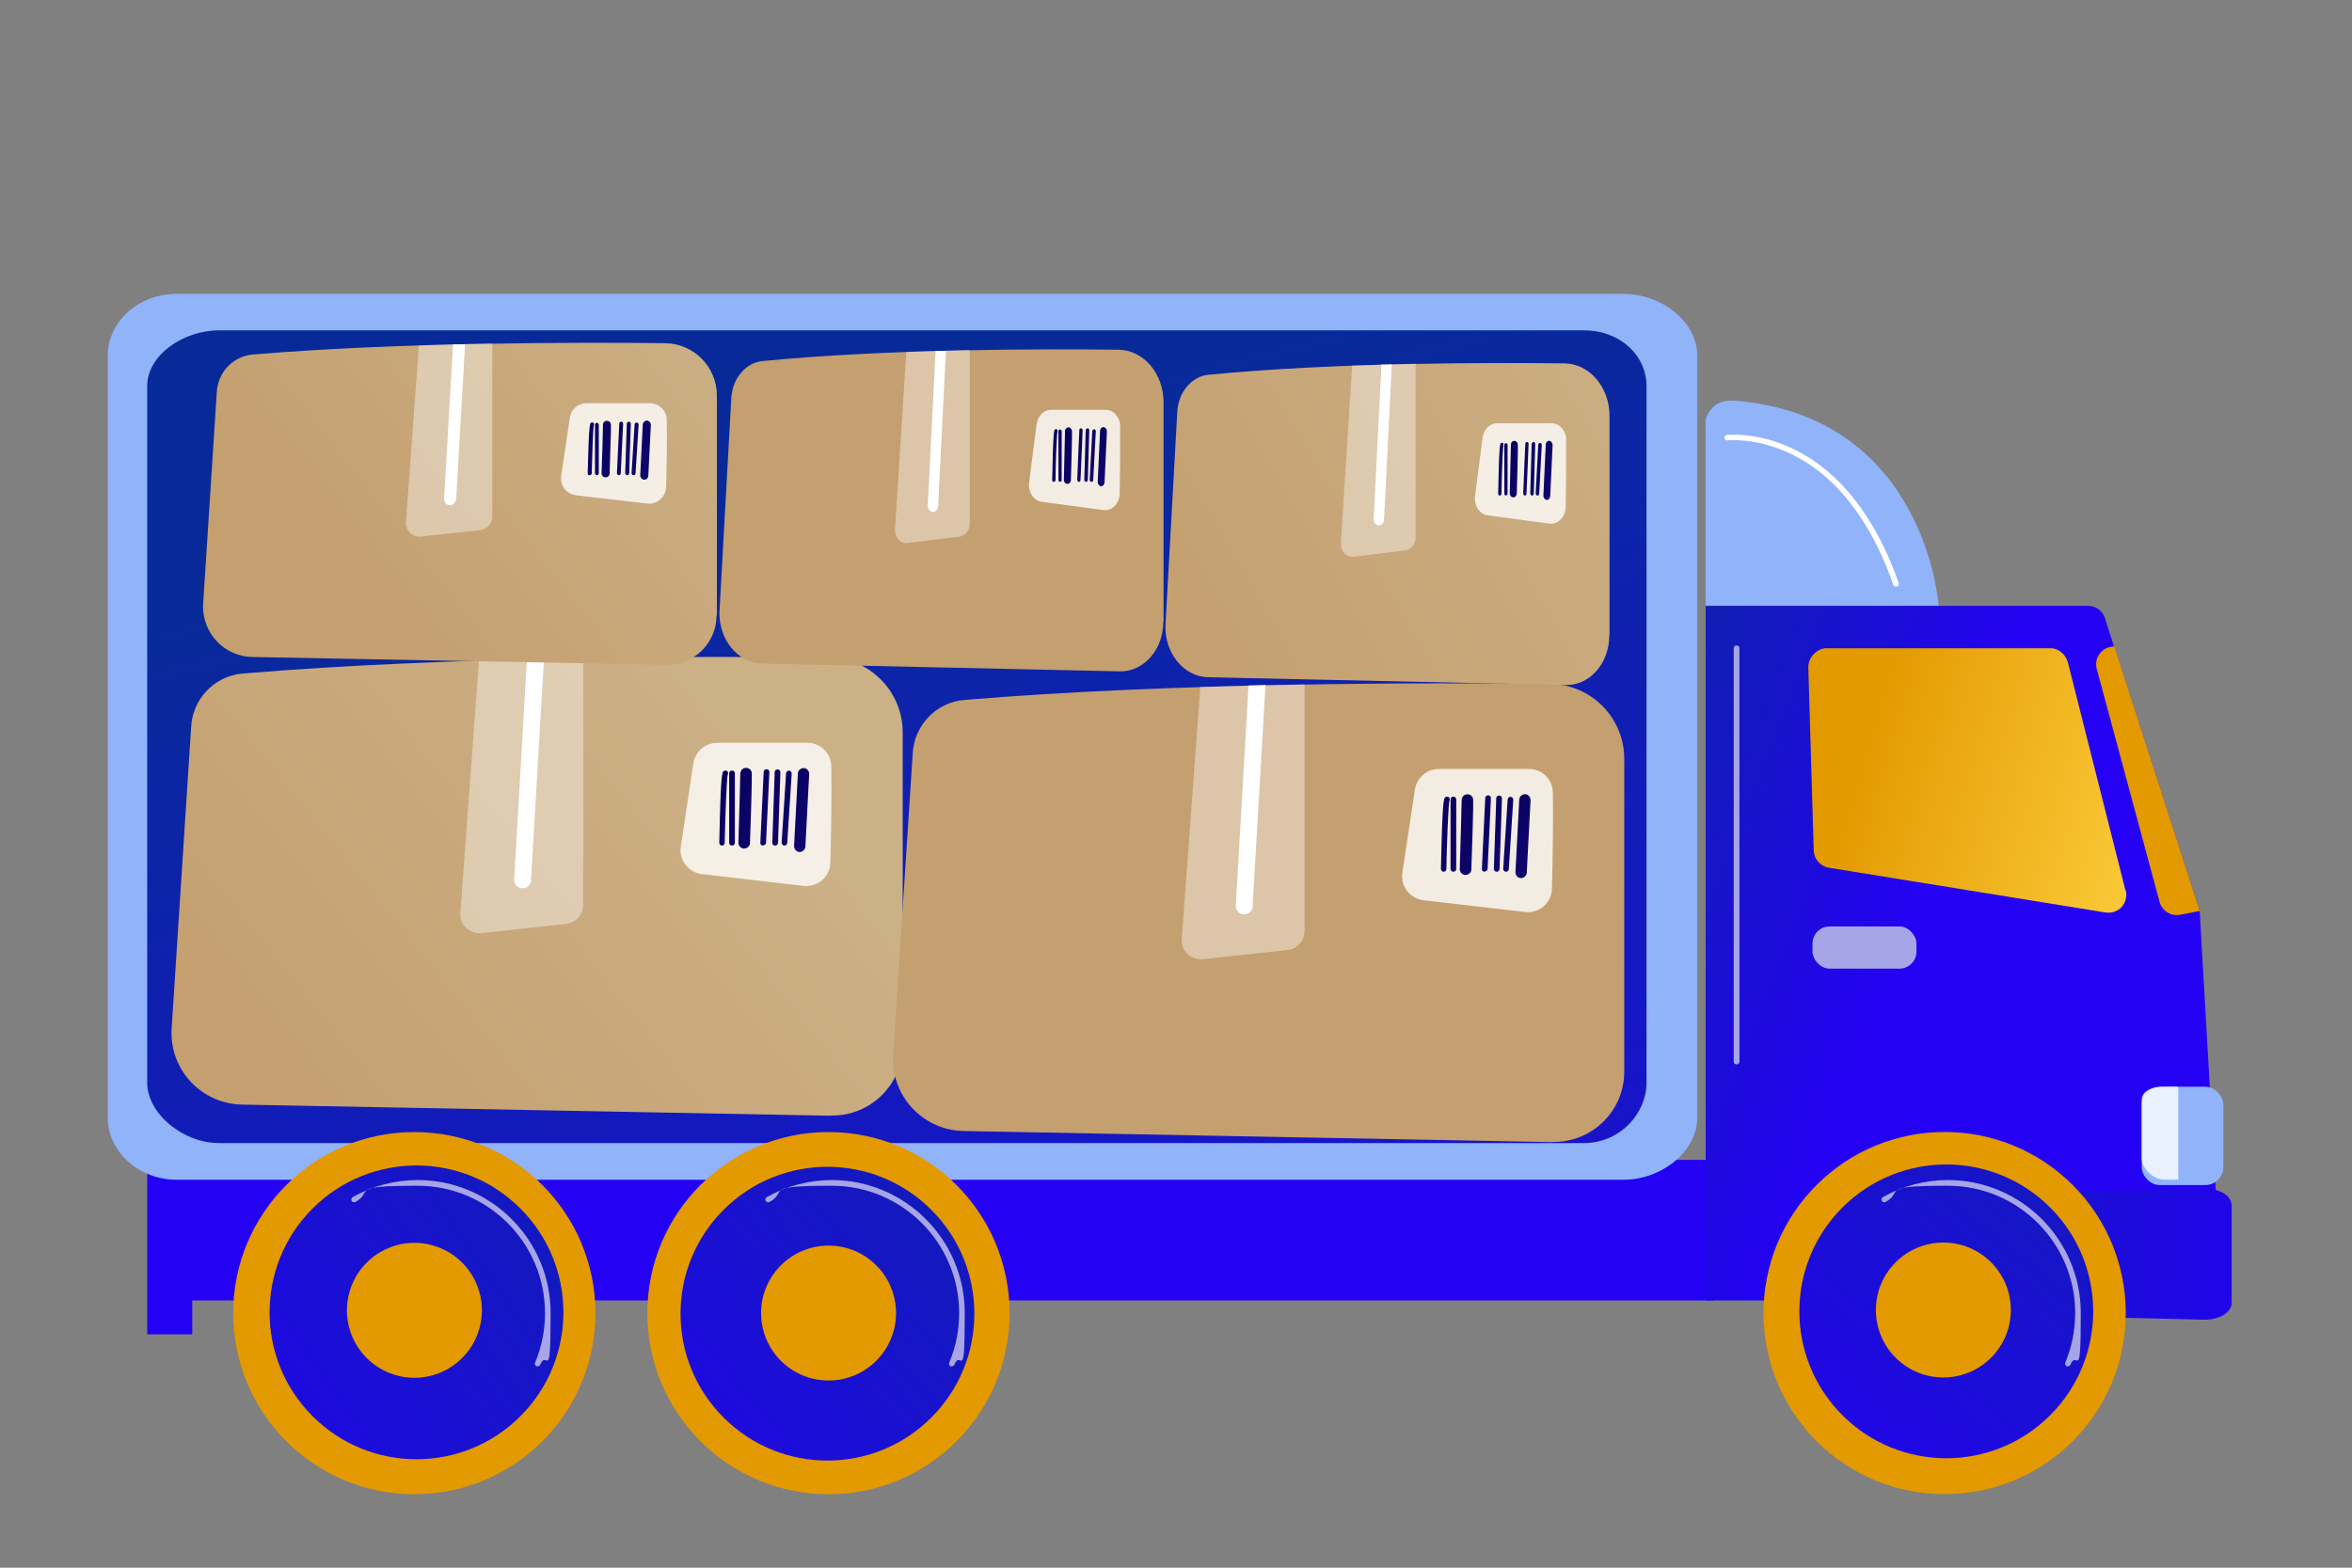<svg xmlns="http://www.w3.org/2000/svg" xmlns:xlink="http://www.w3.org/1999/xlink" id="Layer_1" viewBox="0 0 2475 1650"><rect x="0" y="0" width="2475" height="1650" fill="#808080" stroke="none"/><defs><style>      .st0 {        fill: #91b3fa;      }      .st1 {        fill: url(#linear-gradient2);      }      .st2 {        fill: url(#linear-gradient1);      }      .st3 {        fill: url(#linear-gradient9);      }      .st4 {        fill: url(#linear-gradient3);      }      .st5 {        fill: url(#linear-gradient6);      }      .st6 {        fill: url(#linear-gradient8);      }      .st7 {        fill: url(#linear-gradient7);      }      .st8 {        fill: url(#linear-gradient5);      }      .st9 {        fill: url(#linear-gradient4);      }      .st10 {        fill: url(#linear-gradient31);      }      .st11 {        fill: url(#linear-gradient30);      }      .st12 {        fill: url(#linear-gradient38);      }      .st13 {        fill: url(#linear-gradient32);      }      .st14 {        fill: url(#linear-gradient39);      }      .st15 {        fill: url(#linear-gradient34);      }      .st16 {        fill: url(#linear-gradient37);      }      .st17 {        fill: url(#linear-gradient35);      }      .st18 {        fill: url(#linear-gradient33);      }      .st19 {        fill: url(#linear-gradient36);      }      .st20 {        fill: url(#linear-gradient40);      }      .st21 {        fill: url(#linear-gradient41);      }      .st22 {        fill: url(#linear-gradient42);      }      .st23 {        fill: url(#linear-gradient46);      }      .st24 {        fill: url(#linear-gradient48);      }      .st25 {        fill: url(#linear-gradient43);      }      .st26 {        fill: url(#linear-gradient44);      }      .st27 {        fill: url(#linear-gradient47);      }      .st28 {        fill: url(#linear-gradient45);      }      .st29 {        fill: url(#linear-gradient49);      }      .st30 {        fill: url(#linear-gradient50);      }      .st31 {        fill: url(#linear-gradient51);      }      .st32 {        fill: url(#linear-gradient52);      }      .st33 {        fill: url(#linear-gradient53);      }      .st34 {        fill: url(#linear-gradient56);      }      .st35 {        fill: url(#linear-gradient54);      }      .st36 {        fill: url(#linear-gradient57);      }      .st37 {        fill: url(#linear-gradient55);      }      .st38 {        fill: url(#linear-gradient58);      }      .st39 {        fill: url(#linear-gradient28);      }      .st40 {        fill: url(#linear-gradient29);      }      .st41 {        fill: url(#linear-gradient18);      }      .st42 {        fill: url(#linear-gradient13);      }      .st43 {        fill: url(#linear-gradient12);      }      .st44 {        fill: url(#linear-gradient15);      }      .st45 {        fill: url(#linear-gradient16);      }      .st46 {        fill: url(#linear-gradient11);      }      .st47 {        fill: url(#linear-gradient10);      }      .st48 {        fill: url(#linear-gradient17);      }      .st49 {        fill: url(#linear-gradient14);      }      .st50 {        fill: url(#linear-gradient19);      }      .st51 {        fill: url(#linear-gradient23);      }      .st52 {        fill: url(#linear-gradient22);      }      .st53 {        fill: url(#linear-gradient24);      }      .st54 {        fill: url(#linear-gradient25);      }      .st55 {        fill: url(#linear-gradient21);      }      .st56 {        fill: url(#linear-gradient20);      }      .st57 {        fill: url(#linear-gradient27);      }      .st58 {        fill: url(#linear-gradient26);      }      .st59 {        fill: url(#linear-gradient);      }      .st60, .st61, .st62 {        fill: #fff;      }      .st63 {        fill: #c49f6f;      }      .st61 {        opacity: .8;      }      .st61, .st62 {        isolation: isolate;      }      .st62 {        opacity: .4;      }    </style><linearGradient id="linear-gradient" x1="1042.5" y1="983.7" x2="1011.7" y2="554.7" gradientTransform="translate(0 1647.9) scale(1 -1)" gradientUnits="userSpaceOnUse"><stop offset="0" stop-color="#082a99"></stop><stop offset="1" stop-color="#2401f3"></stop></linearGradient><linearGradient id="linear-gradient1" x1="906.2" y1="856" x2="484.9" y2="554.5" gradientTransform="translate(0 1647.9) scale(1 -1)" gradientUnits="userSpaceOnUse"><stop offset="0" stop-color="#082a99"></stop><stop offset="1" stop-color="#2401f3"></stop></linearGradient><linearGradient id="linear-gradient2" x1="4388.5" y1="1169.6" x2="4788.8" y2="-394" gradientTransform="translate(-3520 1647.9) scale(1 -1)" gradientUnits="userSpaceOnUse"><stop offset="0" stop-color="#082a99"></stop><stop offset="1" stop-color="#2401f3"></stop></linearGradient><linearGradient id="linear-gradient3" x1="1577.6" y1="809.1" x2="2629.5" y2="397.7" gradientTransform="translate(0 1647.9) scale(1 -1)" gradientUnits="userSpaceOnUse"><stop offset="0" stop-color="#082a99"></stop><stop offset=".4" stop-color="#2401f3"></stop></linearGradient><linearGradient id="linear-gradient4" x1="5554.8" y1="334.7" x2="6158.8" y2="319.5" gradientTransform="translate(-3520 1647.9) scale(1 -1)" gradientUnits="userSpaceOnUse"><stop offset="0" stop-color="#082a99"></stop><stop offset="0" stop-color="#0e20ac"></stop><stop offset=".2" stop-color="#1615c6"></stop><stop offset=".3" stop-color="#1c0cda"></stop><stop offset=".5" stop-color="#2005e8"></stop><stop offset=".7" stop-color="#2302f0"></stop><stop offset="1" stop-color="#2401f3"></stop></linearGradient><linearGradient id="linear-gradient5" x1="2703.1" y1="656.8" x2="1962.1" y2="873.5" gradientTransform="translate(0 1647.9) scale(1 -1)" gradientUnits="userSpaceOnUse"><stop offset=".5" stop-color="#ffd140"></stop><stop offset=".6" stop-color="#fac836"></stop><stop offset=".9" stop-color="#e9a60f"></stop><stop offset="1" stop-color="#e39900"></stop></linearGradient><linearGradient id="linear-gradient6" x1="852.2" y1="-290.3" x2="1986.2" y2="606.5" gradientTransform="translate(0 1647.9) scale(1 -1)" gradientUnits="userSpaceOnUse"><stop offset="0" stop-color="#ffd140"></stop><stop offset="1" stop-color="#e39900"></stop></linearGradient><linearGradient id="linear-gradient7" x1="5675.4" y1="750.3" x2="5371.7" y2="593.7" gradientTransform="translate(-3520 1647.9) scale(1 -1)" gradientUnits="userSpaceOnUse"><stop offset="0" stop-color="#a5a5e7"></stop><stop offset="1" stop-color="#a7a5e7"></stop></linearGradient><linearGradient id="linear-gradient8" x1="2966.1" y1="1352.8" x2="2625.9" y2="950.8" gradientTransform="translate(411.4 123.1) rotate(45) scale(1 -1)" gradientUnits="userSpaceOnUse"><stop offset="0" stop-color="#ffd140"></stop><stop offset="1" stop-color="#e39900"></stop></linearGradient><linearGradient id="linear-gradient9" x1="2391.4" y1="695.4" x2="1875" y2="51.5" gradientTransform="translate(410.6 121.1) rotate(45) scale(1 -1)" gradientUnits="userSpaceOnUse"><stop offset="0" stop-color="#082a99"></stop><stop offset="1" stop-color="#2401f3"></stop></linearGradient><linearGradient id="linear-gradient10" x1="2335" y1="585.7" x2="1890.5" y2="83.2" gradientTransform="translate(0 1647.9) scale(1 -1)" gradientUnits="userSpaceOnUse"><stop offset="0" stop-color="#a5a5e7"></stop><stop offset="1" stop-color="#a7a5e7"></stop></linearGradient><linearGradient id="linear-gradient11" x1="2997.4" y1="1297.3" x2="2618.4" y2="887.3" gradientTransform="translate(-1.7 1647.5) scale(1 -1)" gradientUnits="userSpaceOnUse"><stop offset="0" stop-color="#ffd140"></stop><stop offset="1" stop-color="#e39900"></stop></linearGradient><linearGradient id="linear-gradient12" x1="2046.3" y1="1001.3" x2="1494.7" y2="655.9" gradientTransform="translate(0 1647.9) scale(1 -1)" gradientUnits="userSpaceOnUse"><stop offset="0" stop-color="#ffd140"></stop><stop offset="1" stop-color="#e39900"></stop></linearGradient><linearGradient id="linear-gradient13" x1="1230.4" y1="575.6" x2="610.8" y2="41.1" gradientTransform="translate(67.4 954.5) rotate(45) scale(1 -1)" gradientUnits="userSpaceOnUse"><stop offset="0" stop-color="#082a99"></stop><stop offset="1" stop-color="#2401f3"></stop></linearGradient><linearGradient id="linear-gradient14" x1="805.4" y1="307.8" x2="1015.2" y2="307.8" gradientTransform="translate(0 1647.9) scale(1 -1)" gradientUnits="userSpaceOnUse"><stop offset="0" stop-color="#a5a5e7"></stop><stop offset="1" stop-color="#a7a5e7"></stop></linearGradient><linearGradient id="linear-gradient15" x1="3936.8" y1="-1626.4" x2="4083.7" y2="-1015.5" gradientTransform="translate(-3520 1648) scale(1 -1)" gradientUnits="userSpaceOnUse"><stop offset="0" stop-color="#ffd140"></stop><stop offset="1" stop-color="#e39900"></stop></linearGradient><linearGradient id="linear-gradient16" x1="1843.4" y1="1048.2" x2="1379.6" y2="790.4" gradientTransform="translate(0 1647.9) scale(1 -1)" gradientUnits="userSpaceOnUse"><stop offset="0" stop-color="#ffd140"></stop><stop offset="1" stop-color="#e39900"></stop></linearGradient><linearGradient id="linear-gradient17" x1="883.2" y1="570.4" x2="136" y2="60.2" gradientTransform="translate(-60.2 1259.9) rotate(45) scale(1 -1)" gradientUnits="userSpaceOnUse"><stop offset="0" stop-color="#082a99"></stop><stop offset="1" stop-color="#2401f3"></stop></linearGradient><linearGradient id="linear-gradient18" x1="369.7" y1="307.8" x2="579.5" y2="307.8" gradientTransform="translate(0 1647.9) scale(1 -1)" gradientUnits="userSpaceOnUse"><stop offset="0" stop-color="#a5a5e7"></stop><stop offset="1" stop-color="#a7a5e7"></stop></linearGradient><linearGradient id="linear-gradient19" x1="3524" y1="-1530" x2="3670.9" y2="-919.3" gradientTransform="translate(-966.8 -2331) rotate(73.2) scale(1 -1)" gradientUnits="userSpaceOnUse"><stop offset="0" stop-color="#ffd140"></stop><stop offset="1" stop-color="#e39900"></stop></linearGradient><linearGradient id="linear-gradient20" x1="2382.8" y1="1047.4" x2="1737.1" y2="699.5" gradientTransform="translate(0 1647.9) scale(1 -1)" gradientUnits="userSpaceOnUse"><stop offset="0" stop-color="#a5a5e7"></stop><stop offset="1" stop-color="#a7a5e7"></stop></linearGradient><linearGradient id="linear-gradient21" x1="266.3" y1="462.8" x2="904.1" y2="973.3" gradientTransform="translate(0 1647.9) scale(1 -1)" gradientUnits="userSpaceOnUse"><stop offset="0" stop-color="#c49f6f"></stop><stop offset=".8" stop-color="#ccb086"></stop></linearGradient><linearGradient id="linear-gradient22" x1="1415.9" y1="849.9" x2="1224.6" y2="571.9" gradientTransform="translate(2207.5 1647.9) rotate(-180)" gradientUnits="userSpaceOnUse"><stop offset="0" stop-color="#09005d"></stop><stop offset="1" stop-color="#1a0f91"></stop></linearGradient><linearGradient id="linear-gradient23" x1="1423" y1="845.1" x2="1231.6" y2="567.1" gradientTransform="translate(2207.5 1647.9) rotate(-180)" gradientUnits="userSpaceOnUse"><stop offset="0" stop-color="#09005d"></stop><stop offset="1" stop-color="#1a0f91"></stop></linearGradient><linearGradient id="linear-gradient24" x1="1431.2" y1="839.4" x2="1239.8" y2="561.4" gradientTransform="translate(2207.5 1647.9) rotate(-180)" gradientUnits="userSpaceOnUse"><stop offset="0" stop-color="#09005d"></stop><stop offset="1" stop-color="#1a0f91"></stop></linearGradient><linearGradient id="linear-gradient25" x1="1445.5" y1="829.5" x2="1254.2" y2="551.5" gradientTransform="translate(2207.5 1647.9) rotate(-180)" gradientUnits="userSpaceOnUse"><stop offset="0" stop-color="#09005d"></stop><stop offset="1" stop-color="#1a0f91"></stop></linearGradient><linearGradient id="linear-gradient26" x1="1454.9" y1="823.1" x2="1263.6" y2="545.1" gradientTransform="translate(2207.5 1647.9) rotate(-180)" gradientUnits="userSpaceOnUse"><stop offset="0" stop-color="#09005d"></stop><stop offset="1" stop-color="#1a0f91"></stop></linearGradient><linearGradient id="linear-gradient27" x1="1460.8" y1="819.1" x2="1269.5" y2="541.2" gradientTransform="translate(2207.5 1647.9) rotate(-180)" gradientUnits="userSpaceOnUse"><stop offset="0" stop-color="#09005d"></stop><stop offset="1" stop-color="#1a0f91"></stop></linearGradient><linearGradient id="linear-gradient28" x1="1406.2" y1="856.7" x2="1214.9" y2="578.7" gradientTransform="translate(2207.5 1647.9) rotate(-180)" gradientUnits="userSpaceOnUse"><stop offset="0" stop-color="#09005d"></stop><stop offset="1" stop-color="#1a0f91"></stop></linearGradient><linearGradient id="linear-gradient29" x1="656.6" y1="822.3" x2="465.2" y2="544.4" gradientTransform="translate(2207.5 1647.9) rotate(-180)" gradientUnits="userSpaceOnUse"><stop offset="0" stop-color="#09005d"></stop><stop offset="1" stop-color="#1a0f91"></stop></linearGradient><linearGradient id="linear-gradient30" x1="663.6" y1="817.5" x2="472.3" y2="539.6" gradientTransform="translate(2207.5 1647.9) rotate(-180)" gradientUnits="userSpaceOnUse"><stop offset="0" stop-color="#09005d"></stop><stop offset="1" stop-color="#1a0f91"></stop></linearGradient><linearGradient id="linear-gradient31" x1="671.8" y1="811.8" x2="480.7" y2="533.9" gradientTransform="translate(2207.5 1647.9) rotate(-180)" gradientUnits="userSpaceOnUse"><stop offset="0" stop-color="#09005d"></stop><stop offset="1" stop-color="#1a0f91"></stop></linearGradient><linearGradient id="linear-gradient32" x1="686.5" y1="801.7" x2="495.1" y2="523.8" gradientTransform="translate(2207.5 1647.9) rotate(-180)" gradientUnits="userSpaceOnUse"><stop offset="0" stop-color="#09005d"></stop><stop offset="1" stop-color="#1a0f91"></stop></linearGradient><linearGradient id="linear-gradient33" x1="695.7" y1="795.4" x2="504.6" y2="517.5" gradientTransform="translate(2207.5 1647.9) rotate(-180)" gradientUnits="userSpaceOnUse"><stop offset="0" stop-color="#09005d"></stop><stop offset="1" stop-color="#1a0f91"></stop></linearGradient><linearGradient id="linear-gradient34" x1="701.5" y1="791.5" x2="510.2" y2="513.4" gradientTransform="translate(2207.5 1647.9) rotate(-180)" gradientUnits="userSpaceOnUse"><stop offset="0" stop-color="#09005d"></stop><stop offset="1" stop-color="#1a0f91"></stop></linearGradient><linearGradient id="linear-gradient35" x1="647" y1="829" x2="455.7" y2="551" gradientTransform="translate(2207.5 1647.9) rotate(-180)" gradientUnits="userSpaceOnUse"><stop offset="0" stop-color="#09005d"></stop><stop offset="1" stop-color="#1a0f91"></stop></linearGradient><linearGradient id="linear-gradient36" x1="353.5" y1="1006.5" x2="871.4" y2="1412.4" gradientTransform="translate(0 1647.9) scale(1 -1)" gradientUnits="userSpaceOnUse"><stop offset="0" stop-color="#c49f6f"></stop><stop offset=".8" stop-color="#ccb086"></stop></linearGradient><linearGradient id="linear-gradient37" x1="1564.5" y1="1212.3" x2="1430.3" y2="1017" gradientTransform="translate(2207.5 1647.9) rotate(-180)" gradientUnits="userSpaceOnUse"><stop offset="0" stop-color="#09005d"></stop><stop offset="1" stop-color="#1a0f91"></stop></linearGradient><linearGradient id="linear-gradient38" x1="1569.4" y1="1208.9" x2="1434.9" y2="1013.8" gradientTransform="translate(2207.5 1647.9) rotate(-180)" gradientUnits="userSpaceOnUse"><stop offset="0" stop-color="#09005d"></stop><stop offset="1" stop-color="#1a0f91"></stop></linearGradient><linearGradient id="linear-gradient39" x1="1575" y1="1204.9" x2="1440.8" y2="1009.9" gradientTransform="translate(2207.5 1647.9) rotate(-180)" gradientUnits="userSpaceOnUse"><stop offset="0" stop-color="#09005d"></stop><stop offset="1" stop-color="#1a0f91"></stop></linearGradient><linearGradient id="linear-gradient40" x1="1585.2" y1="1198" x2="1450.7" y2="1002.9" gradientTransform="translate(2207.5 1647.9) rotate(-180)" gradientUnits="userSpaceOnUse"><stop offset="0" stop-color="#09005d"></stop><stop offset="1" stop-color="#1a0f91"></stop></linearGradient><linearGradient id="linear-gradient41" x1="1591.9" y1="1193.5" x2="1457.4" y2="998.2" gradientTransform="translate(2207.5 1647.9) rotate(-180)" gradientUnits="userSpaceOnUse"><stop offset="0" stop-color="#09005d"></stop><stop offset="1" stop-color="#1a0f91"></stop></linearGradient><linearGradient id="linear-gradient42" x1="1596" y1="1190.4" x2="1461.8" y2="995.4" gradientTransform="translate(2207.5 1647.9) rotate(-180)" gradientUnits="userSpaceOnUse"><stop offset="0" stop-color="#09005d"></stop><stop offset="1" stop-color="#1a0f91"></stop></linearGradient><linearGradient id="linear-gradient43" x1="1557.6" y1="1217" x2="1423.3" y2="1021.7" gradientTransform="translate(2207.5 1647.9) rotate(-180)" gradientUnits="userSpaceOnUse"><stop offset="0" stop-color="#09005d"></stop><stop offset="1" stop-color="#1a0f91"></stop></linearGradient><linearGradient id="linear-gradient44" x1="1082.9" y1="1205.3" x2="948.4" y2="1009.8" gradientTransform="translate(2207.5 1647.9) rotate(-180)" gradientUnits="userSpaceOnUse"><stop offset="0" stop-color="#09005d"></stop><stop offset="1" stop-color="#1a0f91"></stop></linearGradient><linearGradient id="linear-gradient45" x1="1086.5" y1="1201.9" x2="952.3" y2="1007.1" gradientTransform="translate(2207.5 1647.9) rotate(-180)" gradientUnits="userSpaceOnUse"><stop offset="0" stop-color="#09005d"></stop><stop offset="1" stop-color="#1a0f91"></stop></linearGradient><linearGradient id="linear-gradient46" x1="1091.1" y1="1198" x2="956.6" y2="1003" gradientTransform="translate(2207.5 1647.9) rotate(-180)" gradientUnits="userSpaceOnUse"><stop offset="0" stop-color="#09005d"></stop><stop offset="1" stop-color="#1a0f91"></stop></linearGradient><linearGradient id="linear-gradient47" x1="1099.3" y1="1190.9" x2="965.6" y2="996.6" gradientTransform="translate(2207.5 1647.9) rotate(-180)" gradientUnits="userSpaceOnUse"><stop offset="0" stop-color="#09005d"></stop><stop offset="1" stop-color="#1a0f91"></stop></linearGradient><linearGradient id="linear-gradient48" x1="1104.6" y1="1186.5" x2="970.6" y2="992" gradientTransform="translate(2207.5 1647.9) rotate(-180)" gradientUnits="userSpaceOnUse"><stop offset="0" stop-color="#09005d"></stop><stop offset="1" stop-color="#1a0f91"></stop></linearGradient><linearGradient id="linear-gradient49" x1="1107.9" y1="1183.8" x2="973.6" y2="988.5" gradientTransform="translate(2207.5 1647.9) rotate(-180)" gradientUnits="userSpaceOnUse"><stop offset="0" stop-color="#09005d"></stop><stop offset="1" stop-color="#1a0f91"></stop></linearGradient><linearGradient id="linear-gradient50" x1="1077.1" y1="1210.2" x2="943.1" y2="1015.4" gradientTransform="translate(2207.5 1647.9) rotate(-180)" gradientUnits="userSpaceOnUse"><stop offset="0" stop-color="#09005d"></stop><stop offset="1" stop-color="#1a0f91"></stop></linearGradient><linearGradient id="linear-gradient51" x1="1216.2" y1="948.8" x2="1923.7" y2="1354.8" gradientTransform="translate(0 1647.9) scale(1 -1)" gradientUnits="userSpaceOnUse"><stop offset="0" stop-color="#c49f6f"></stop><stop offset=".8" stop-color="#ccb086"></stop></linearGradient><linearGradient id="linear-gradient52" x1="613.7" y1="1191.1" x2="479.2" y2="995.5" gradientTransform="translate(2207.5 1647.9) rotate(-180)" gradientUnits="userSpaceOnUse"><stop offset="0" stop-color="#09005d"></stop><stop offset="1" stop-color="#1a0f91"></stop></linearGradient><linearGradient id="linear-gradient53" x1="617.4" y1="1187.7" x2="483.1" y2="992.6" gradientTransform="translate(2207.5 1647.9) rotate(-180)" gradientUnits="userSpaceOnUse"><stop offset="0" stop-color="#09005d"></stop><stop offset="1" stop-color="#1a0f91"></stop></linearGradient><linearGradient id="linear-gradient54" x1="621.9" y1="1183.8" x2="487.4" y2="988.5" gradientTransform="translate(2207.5 1647.9) rotate(-180)" gradientUnits="userSpaceOnUse"><stop offset="0" stop-color="#09005d"></stop><stop offset="1" stop-color="#1a0f91"></stop></linearGradient><linearGradient id="linear-gradient55" x1="630" y1="1176.5" x2="496.2" y2="982.5" gradientTransform="translate(2207.5 1647.9) rotate(-180)" gradientUnits="userSpaceOnUse"><stop offset="0" stop-color="#09005d"></stop><stop offset="1" stop-color="#1a0f91"></stop></linearGradient><linearGradient id="linear-gradient56" x1="635.3" y1="1172.1" x2="501.3" y2="977.8" gradientTransform="translate(2207.5 1647.9) rotate(-180)" gradientUnits="userSpaceOnUse"><stop offset="0" stop-color="#09005d"></stop><stop offset="1" stop-color="#1a0f91"></stop></linearGradient><linearGradient id="linear-gradient57" x1="638.6" y1="1169.4" x2="504.4" y2="974.1" gradientTransform="translate(2207.5 1647.9) rotate(-180)" gradientUnits="userSpaceOnUse"><stop offset="0" stop-color="#09005d"></stop><stop offset="1" stop-color="#1a0f91"></stop></linearGradient><linearGradient id="linear-gradient58" x1="608" y1="1195.7" x2="474" y2="1001.2" gradientTransform="translate(2207.5 1647.9) rotate(-180)" gradientUnits="userSpaceOnUse"><stop offset="0" stop-color="#09005d"></stop><stop offset="1" stop-color="#1a0f91"></stop></linearGradient></defs><g><rect class="st59" x="190.6" y="1220.8" width="1613.2" height="147.9"></rect><rect class="st2" x="154.9" y="1220.8" width="47.4" height="183.6"></rect><path class="st0" d="M1786,374.1c0-35.2-37.2-64.8-77.7-64.8H185.9c-40.4,0-72.5,29.5-72.5,64.8v802.3c0,35.2,32,65.3,72.5,65.3h1522.4c40.4,0,77.7-30,77.7-65.3V374.1Z"></path><path class="st1" d="M1732.6,406.3c0-32.3-27.8-58.6-66-58.6H230.6c-38.2,0-75.7,26.3-75.7,58.6v733.3c0,32.3,37.5,63.5,75.7,63.5h1436c38.2,0,66-31.3,66-63.5V406.3h0Z"></path><path class="st4" d="M2314.8,958.5l-100-308.4c-2.5-7.7-9.7-12.4-17.9-12.4h-402v731h543.4l-23.6-410.4v.2Z"></path><path class="st9" d="M2341.3,1256.7c-5.5-3.5-11.9-5.5-19.4-5.2l-418.9,8.2-1.7,119.1,418.6,10.2c15.4,0,28.5-7.4,28.5-17.9v-100.7c0-5-1.5-9.9-6.9-13.4l-.2-.2Z"></path><g><path class="st8" d="M2236.6,937.1l-60.5-239.7c-2.2-8.4-9.7-15.1-18.1-15.1h-236.5c-5,0-9.9,3-13.4,6.7s-5.5,9.2-5.2,14.1l5.7,192.1c.2,8.9,6.9,16.6,15.9,18.1l291.1,47.1c6.2,1,12.7-1.2,16.9-5.7,4.2-4.7,6-11.2,4.5-17.4l-.2-.2Z"></path><path class="st5" d="M2224.4,680.3l-3,.5c-5.2.7-9.9,4-12.7,8.4-3,4.5-3.7,9.9-2.2,15.1l66,244.9c2.5,9.4,11.9,15.4,21.6,13.6l20.8-4-90.1-278.7h-.5Z"></path></g><rect class="st7" x="1907.3" y="975.1" width="109.4" height="44.4" rx="17.9" ry="17.9"></rect><path class="st0" d="M1822.9,421.7c-6.2-.5-14.4,1.5-18.9,5.7-4.7,4.2-9.2,10.2-9.2,16.4v193.6h245.2s-13.2-201-217.1-215.9v.2Z"></path><g><g><circle class="st6" cx="2046.3" cy="1382.1" r="190.6" transform="translate(-377.9 1851.7) rotate(-45)"></circle><circle class="st3" cx="2048.1" cy="1380.2" r="154.6" transform="translate(-376.1 1852.5) rotate(-45)"></circle><path class="st47" d="M2176,1438.1h-1.2c-1.5-.7-2.2-2.5-1.5-4,6.9-16.6,10.4-34,10.4-52.1,0-73.9-60.1-134-134-134s-45.7,6-65.5,17.1c-1.5.7-3.2.2-4-1.2-.7-1.5-.2-3.2,1.2-4,20.8-11.7,44.4-17.9,68.2-17.9,77.2,0,140,62.8,140,140s-3.7,37.2-10.9,54.3c-.5,1.2-1.5,1.7-2.7,1.7h0Z"></path></g><circle class="st46" cx="2045" cy="1378.8" r="71"></circle></g><g><g><circle class="st43" cx="871.8" cy="1382.1" r="190.6"></circle><circle class="st42" cx="870.7" cy="1382.6" r="154.6" transform="translate(-722.6 1020.7) rotate(-45)"></circle><path class="st49" d="M1001.6,1438.1h-1.2c-1.5-.7-2.2-2.5-1.5-4,6.9-16.6,10.4-34,10.4-52.1,0-73.9-60.1-134-134-134s-45.7,6-65.5,17.1c-1.5.7-3.2.2-4-1.2s-.2-3.2,1.2-4c20.8-11.7,44.4-17.9,68.2-17.9,77.2,0,140,62.8,140,140s-3.7,37.2-10.9,54.3c-.5,1.2-1.5,1.7-2.7,1.7h0Z"></path></g><circle class="st44" cx="871.9" cy="1382" r="71"></circle></g><g><g><circle class="st45" cx="436" cy="1382.1" r="190.6"></circle><circle class="st48" cx="438.2" cy="1381.3" r="154.6" transform="translate(-848.3 714.4) rotate(-45)"></circle><path class="st41" d="M565.8,1438.1h-1.2c-1.5-.7-2.2-2.5-1.5-4,6.9-16.6,10.4-34,10.4-52.1,0-73.9-60.1-134-134-134s-45.7,6-65.5,17.1c-1.5.7-3.2.2-4-1.2-.7-1.5-.2-3.2,1.2-4,20.8-11.7,44.4-17.9,68.2-17.9,77.2,0,140,62.8,140,140s-3.7,37.2-10.9,54.3c-.5,1.2-1.5,1.7-2.7,1.7h0Z"></path></g><circle class="st50" cx="436.1" cy="1379.1" r="71" transform="translate(-1010.2 1398) rotate(-73.2)"></circle></g><g><rect class="st0" x="2253.7" y="1143.8" width="85.9" height="103.5" rx="18.9" ry="18.9"></rect><path class="st61" d="M2292.2,1143.8v97.8h-15.4c-10.4,0-23.1-11.7-23.1-22.1v-61.8c0-10.4,12.7-13.9,23.1-13.9h15.4Z"></path></g><path class="st56" d="M1827.4,1120.3c-1.7,0-3-1.2-3-3v-435c0-1.7,1.2-3,3-3s3,1.2,3,3v435c0,1.7-1.2,3-3,3Z"></path><path class="st60" d="M1994.9,617.3c-1.2,0-2.5-.7-2.7-2-16.4-47.4-48.6-109.9-108.9-138.2-36-16.9-65.3-13.6-65.5-13.6-1.7,0-3-1-3.2-2.5,0-1.7,1-3,2.5-3.2,1.2,0,31.3-3.5,68.7,14.1,62.3,29.3,95.3,93.3,112.2,141.7.5,1.5-.2,3.2-1.7,3.7h-1.2Z"></path></g><g><path class="st55" d="M874.5,1174.1c41.4.7,75.4-32.5,75.4-73.9v-329.3c0-43.2-34.7-78.4-77.9-78.9-129.8-1.5-397.5-1.5-616.6,16.9-29.8,2.5-53.1,27-54.3,57.1l-20.6,318.4c-1.5,42.2,31.8,77.2,73.9,78.2l620.1,11.7Z"></path><path class="st61" d="M874.8,806.6c.5,28-.2,72.5-1,101.2-.2,14.9-13.4,26.3-28.3,24.6l-107-12.4c-14.1-1.7-24.3-14.9-22.1-29l13.2-87.6c2-12.4,12.7-21.6,25.1-21.6h94.8c13.9,0,25.1,10.9,25.3,24.8h0Z"></path><path class="st62" d="M595.6,972.4l-89.1,9.7c-12.4,1.2-23.1-8.9-22.1-21.3l19.6-265.3c37.5-1.2,74.2-2,109.7-2.7v259.6c0,10.2-7.7,18.9-17.9,20.1h-.2Z"></path><path class="st60" d="M558.9,926.5c-.2,4.7-4.2,8.4-8.9,8.4s-.2,0-.5,0c-5-.2-8.7-4.5-8.4-9.4l13.4-231.5c6,0,11.9-.2,17.9-.5l-13.6,232.8.2.2Z"></path><g><path class="st52" d="M825.4,890c1.5,0,3-1.2,3-2.7l4.7-73c0-1.7-1.2-3-2.7-3.2-1.7,0-3,1.2-3.2,2.7l-4.7,73c0,1.7,1.2,3,2.7,3.2h.2Z"></path><path class="st51" d="M815.7,890c1.5,0,3-1.2,3-3l2.5-74.2c0-1.7-1.2-3-3-3s-3,1.2-3,3l-2.5,74.2c0,1.7,1.2,3,3,3h0Z"></path><path class="st53" d="M802.8,890c-1.7,0-3-1.5-2.7-3.2,1.2-25.1,3.5-72.5,3.5-74.2s1.2-3,3-3,3,1.2,3,3-3,62.3-3.5,74.4c0,1.5-1.5,2.7-3,2.7s0,0,0,0l-.2.2ZM803.6,812.8h0Z"></path><path class="st54" d="M783.2,893c3.2,0,6-2.5,6-5.7,2.5-72,2-73.7,1.7-74.7-.7-3.2-4.2-5-7.4-4.2-3,.7-4.7,3.7-4.5,6.5,0,4.2-1.2,46.2-2,72,0,3.2,2.5,6,5.7,6.2h.5Z"></path><path class="st58" d="M770.3,890c1.7,0,3-1.2,3-3v-73c0-1.7-1.2-3-3-3s-3,1.2-3,3v73c0,1.7,1.2,3,3,3Z"></path><path class="st57" d="M759.6,890c1.7,0,3-1.2,3-3,.5-25.3,2-66.8,3.2-71.7.5-1,.5-2.2,0-3-1-1.5-2.7-1.7-4.2-.7-1.7,1-3.2,2-4.7,75.4,0,1.7,1.2,3,3,3h-.2Z"></path><path class="st39" d="M841.5,896.7c3.2,0,5.7-2.5,6-5.7l4-76.4c0-3.2-2.5-6.2-5.7-6.2s-6.2,2.5-6.2,5.7l-4,76.4c0,3.2,2.5,6.2,5.7,6.2h.2Z"></path></g></g><g><path class="st63" d="M1633.8,1201.9c41.4.7,75.4-32.5,75.4-73.9v-329.3c0-43.2-34.7-78.4-77.9-78.9-129.8-1.5-397.5-1.5-616.6,16.9-29.8,2.5-53.1,27-54.3,57.1l-20.6,318.4c-1.5,42.2,31.8,77.2,73.9,78.2l620.1,11.7h0Z"></path><path class="st61" d="M1634.1,834.1c.5,28-.2,72.5-1,101.2-.2,14.9-13.4,26.3-28.3,24.6l-107-12.4c-14.1-1.7-24.3-14.9-22.1-29l13.2-87.6c2-12.4,12.7-21.6,25.1-21.6h94.8c13.9,0,25.1,10.9,25.3,24.8h0Z"></path><path class="st62" d="M1354.7,999.9l-89.1,9.7c-12.4,1.2-23.1-8.9-22.1-21.3l19.6-265.3c37.5-1.2,74.2-2,109.7-2.7v259.6c0,10.2-7.7,18.9-17.9,20.1h-.2Z"></path><path class="st60" d="M1318.2,954c-.2,4.7-4.2,8.4-8.9,8.4s-.2,0-.5,0c-5-.2-8.7-4.5-8.4-9.4l13.4-231.5c6,0,11.9-.2,17.9-.5l-13.6,232.8.2.2Z"></path><g><path class="st40" d="M1584.7,917.5c1.5,0,3-1.2,3-2.7l4.7-73c0-1.7-1.2-3-2.7-3.2-1.7,0-3,1.2-3.2,2.7l-4.7,73c0,1.7,1.2,3,2.7,3.2h.2Z"></path><path class="st11" d="M1575,917.5c1.5,0,3-1.2,3-3l2.5-74.2c0-1.7-1.2-3-3-3s-3,1.2-3,3l-2.5,74.2c0,1.7,1.2,3,3,3h0Z"></path><path class="st10" d="M1562.1,917.5c-1.7,0-3-1.5-2.7-3.2,1.2-25.1,3.5-72.5,3.5-74.2s1.2-3,3-3,3,1.2,3,3-3,62.3-3.5,74.4c0,1.5-1.5,2.7-3,2.7s0,0,0,0l-.2.2ZM1562.9,840.4h0Z"></path><path class="st13" d="M1542.3,920.8c3.2,0,6-2.5,6-5.7,2.5-72,2-73.7,1.7-74.7-.7-3.2-4.2-5-7.4-4.2-3,.7-4.7,3.7-4.5,6.5,0,4.2-1.2,46.2-2,72,0,3.2,2.5,6,5.7,6.2h.5Z"></path><path class="st18" d="M1529.4,917.5c1.7,0,3-1.2,3-3v-73c0-1.7-1.2-3-3-3s-3,1.2-3,3v73c0,1.7,1.2,3,3,3Z"></path><path class="st15" d="M1519,917.5c1.7,0,3-1.2,3-3,.5-25.3,2-66.8,3.2-71.7.5-1,.5-2.2,0-3-1-1.5-2.7-1.7-4.2-.7-1.7,1-3.2,2-4.7,75.4,0,1.7,1.2,3,3,3h-.2Z"></path><path class="st17" d="M1600.6,924.2c3.2,0,5.7-2.5,6-5.7l4-76.4c0-3.2-2.5-6.2-5.7-6.2s-6.2,2.5-6.2,5.7l-4,76.4c0,3.2,2.5,6.2,5.7,6.2h.2Z"></path></g></g><g><path class="st19" d="M754.4,647.8v-231.3c0-30.3-24.3-55.1-54.8-55.3-91.1-1-279.2-1-433.3,11.9-21.1,1.7-37.2,18.9-38.2,40l-14.4,223.6c-1,29.5,22.3,54.3,51.9,54.8l435.5,8.2c29,.5,52.9-22.8,52.9-51.9h.5Z"></path><path class="st61" d="M701.6,441.6c.5,19.6,0,50.9-.7,71-.2,10.4-9.4,18.6-19.9,17.4l-74.9-8.7c-9.9-1.2-17.1-10.4-15.6-20.3l9.2-61.5c1.2-8.7,8.7-15.1,17.6-15.1h66.5c9.7,0,17.6,7.7,17.9,17.4h0Z"></path><path class="st62" d="M505.3,558l-62.5,6.7c-8.7,1-16.1-6.2-15.6-15.1l13.6-186.1c26.3-.7,52.1-1.5,77.2-2v182.4c0,7.2-5.5,13.2-12.7,14.1h0Z"></path><path class="st60" d="M479.7,525.7c0,3.2-3,6-6.2,6s0,0-.2,0c-3.5,0-6.2-3.2-6-6.7l9.4-162.5c4.2,0,8.4,0,12.7-.2l-9.4,163.5h-.2Z"></path><g><path class="st16" d="M666.8,500.1c1,0,2-.7,2-2l3.2-51.1c0-1.2-.7-2.2-2-2.2s-2.2.7-2.2,2l-3.2,51.1c0,1.2.7,2.2,2,2.2h.2Z"></path><path class="st12" d="M660.1,500.1c1.2,0,2-1,2-2l1.7-52.1c0-1.2-1-2.2-2-2.2s-2.2,1-2.2,2l-1.7,52.1c0,1.2,1,2.2,2,2.2h.2Z"></path><path class="st14" d="M651.2,500.1c-1.2,0-2-1-2-2.2.7-17.6,2.5-50.9,2.5-52.1s1-2,2-2,2,1,2,2-2,43.7-2.5,52.4c0,1.2-1,2-2,2s0,0,0,0ZM651.4,446h0Z"></path><path class="st20" d="M637.3,502.4c2.2,0,4.2-1.7,4.2-4,1.7-50.6,1.5-51.6,1.2-52.4-.5-2.2-3-3.5-5.2-3-2,.5-3.2,2.5-3,4.7,0,3-.7,32.5-1.5,50.4,0,2.2,1.7,4.2,4,4.2h.2Z"></path><path class="st21" d="M628.1,500.1c1.2,0,2-1,2-2v-51.1c0-1.2-1-2-2-2s-2,1-2,2v51.1c0,1.2,1,2,2,2Z"></path><path class="st22" d="M620.7,500.1c1.2,0,2-1,2-2,.5-17.9,1.2-46.9,2.2-50.4.2-.7.2-1.5,0-2.2-.7-1-2-1.2-3-.5-1.2.7-2.2,1.5-3.5,53.1,0,1.2,1,2.2,2,2.2h0l.2-.2Z"></path><path class="st25" d="M678,504.9c2.2,0,4-1.7,4.2-4l2.7-53.8c0-2.2-1.7-4.2-4-4.5-2.2,0-4.2,1.7-4.5,4l-2.7,53.8c0,2.2,1.7,4.2,4,4.5h.2Z"></path></g></g><g><path class="st63" d="M1224.4,654.7v-231.3c0-30.3-21.1-55.1-47.4-55.3-78.9-1-241.4-1-374.5,11.9-18.1,1.7-32.3,18.9-33,40l-12.4,223.6c-1,29.5,19.4,54.3,44.9,54.8l376.4,8.2c25.1.5,45.7-22.8,45.7-51.9h.2Z"></path><path class="st61" d="M1178.7,448.5c.2,19.6,0,50.9-.5,71,0,10.4-8.2,18.6-17.1,17.4l-64.8-8.7c-8.7-1.2-14.6-10.4-13.4-20.3l7.9-61.5c1.2-8.7,7.7-15.1,15.1-15.1h57.6c8.4,0,15.1,7.7,15.4,17.4h-.2Z"></path><path class="st62" d="M1009.3,564.9l-54.1,6.7c-7.7,1-14.1-6.2-13.4-15.1l11.9-186.1c22.6-.7,45.2-1.5,66.8-2v182.4c0,7.2-4.7,13.2-10.9,14.1h-.2Z"></path><path class="st60" d="M987.2,532.7c0,3.2-2.5,6-5.5,6s0,0-.2,0c-3,0-5.2-3.2-5.2-6.7l8.2-162.5c3.7,0,7.2,0,10.9-.2l-8.2,163.5h0Z"></path><g><path class="st26" d="M1148.7,507.1c1,0,1.7-.7,1.7-2l2.7-51.1c0-1.2-.7-2.2-1.7-2.2s-1.7.7-2,2l-2.7,51.1c0,1.2.7,2.2,1.7,2.2h.2Z"></path><path class="st28" d="M1143,507.1c1,0,1.7-1,1.7-2l1.5-52.1c0-1.2-.7-2.2-1.7-2.2s-1.7,1-2,2l-1.5,52.1c0,1.2.7,2.2,1.7,2.2h.2Z"></path><path class="st23" d="M1135.3,507.1c-1,0-1.7-1-1.7-2.2.7-17.6,2-50.9,2.2-52.1,0-1.2.7-2,1.7-2s1.7,1,1.7,2-1.7,43.7-2.2,52.4c0,1.2-.7,2-1.7,2s0,0,0,0ZM1135.6,453h0Z"></path><path class="st27" d="M1123.2,509.3c2,0,3.5-1.7,3.7-4,1.5-50.6,1.2-51.6,1-52.4-.5-2.2-2.5-3.5-4.5-3-1.7.5-3,2.5-2.7,4.7,0,3-.7,32.5-1.2,50.4,0,2.2,1.5,4.2,3.5,4.2h.2Z"></path><path class="st24" d="M1115.5,507.1c1,0,1.7-1,1.7-2v-51.1c0-1.2-.7-2-1.7-2s-1.7,1-1.7,2v51.1c0,1.2.7,2,1.7,2Z"></path><path class="st29" d="M1109,507.1c1,0,1.7-1,1.7-2,.2-17.9,1.2-46.9,2-50.4.2-.7.2-1.5,0-2.2-.5-1-1.7-1.2-2.5-.5-1,.7-2,1.5-3,53.1,0,1.2.7,2.2,1.7,2.2h0v-.2Z"></path><path class="st30" d="M1158.6,511.8c2,0,3.5-1.7,3.7-4l2.5-53.8c0-2.2-1.5-4.2-3.5-4.5-2,0-3.7,1.7-3.7,4l-2.5,53.8c0,2.2,1.5,4.2,3.5,4.5h0Z"></path></g></g><g><path class="st31" d="M1693.7,669.1v-231.3c0-30.3-21.1-55.1-47.4-55.3-78.9-1-241.4-1-374.5,11.9-18.1,1.7-32.3,18.9-33,40l-12.4,223.6c-1,29.5,19.4,54.3,44.9,54.8l376.4,8.2c25.1.5,45.7-22.8,45.7-51.9h.2Z"></path><path class="st61" d="M1648,462.7c.2,19.6,0,50.9-.5,71,0,10.4-8.2,18.6-17.1,17.4l-64.8-8.7c-8.7-1.2-14.6-10.4-13.4-20.3l7.9-61.5c1.2-8.7,7.7-15.1,15.1-15.1h57.6c8.4,0,15.1,7.7,15.4,17.4h-.2Z"></path><path class="st62" d="M1478.5,579.3l-54.1,6.7c-7.7,1-14.1-6.2-13.4-15.1l11.9-186.1c22.6-.7,45.2-1.5,66.8-2v182.4c0,7.2-4.7,13.2-10.9,14.1h-.2Z"></path><path class="st60" d="M1456.4,547c0,3.2-2.5,6-5.5,6s0,0-.2,0c-3,0-5.2-3.2-5.2-6.7l8.2-162.5c3.7,0,7.2,0,10.9-.2l-8.2,163.5h0Z"></path><g><path class="st32" d="M1618,521.5h0c1,0,1.7-.7,1.7-2l2.7-51.1c0-1.2-.7-2.2-1.7-2.2s-1.7.7-2,2l-2.7,51.1c0,1.2.7,2.2,1.7,2.2h.2Z"></path><path class="st33" d="M1612.3,521.5c1,0,1.7-1,1.7-2l1.5-52.1c0-1.2-.7-2.2-1.7-2.2s-1.7,1-2,2l-1.5,52.1c0,1.2.7,2.2,1.7,2.2h.2Z"></path><path class="st35" d="M1604.6,521.5c-1,0-1.7-1-1.7-2.2.7-17.6,2-50.9,2.2-52.1,0-1.2.7-2,1.7-2s1.7,1,1.7,2-1.7,43.7-2.2,52.4c0,1.2-.7,2-1.7,2s0,0,0,0ZM1604.8,467.1h0Z"></path><path class="st37" d="M1592.4,523.5h0c2,0,3.5-1.7,3.7-4,1.5-50.6,1.2-51.6,1-52.4-.5-2.2-2.5-3.5-4.5-3-1.7.5-3,2.5-2.7,4.7,0,3-.7,32.5-1.2,50.4,0,2.2,1.5,4.2,3.5,4.2h.2Z"></path><path class="st34" d="M1584.7,521.5c1,0,1.7-1,1.7-2v-51.1c0-1.2-.7-2-1.7-2s-1.7,1-1.7,2v51.1c0,1.2.7,2,1.7,2Z"></path><path class="st36" d="M1578.3,521.5c1,0,1.7-1,1.7-2,.2-17.9,1.2-46.9,2-50.4.2-.7.2-1.5,0-2.2-.5-1-1.7-1.2-2.5-.5-1,.7-2,1.5-3,53.1,0,1.2.7,2.2,1.7,2.2h0v-.2Z"></path><path class="st38" d="M1627.6,526.2h0c2,0,3.5-1.7,3.7-4l2.5-53.8c0-2.2-1.5-4.2-3.5-4.5-2,0-3.7,1.7-3.7,4l-2.5,53.8c0,2.2,1.5,4.2,3.5,4.5Z"></path></g></g></svg>